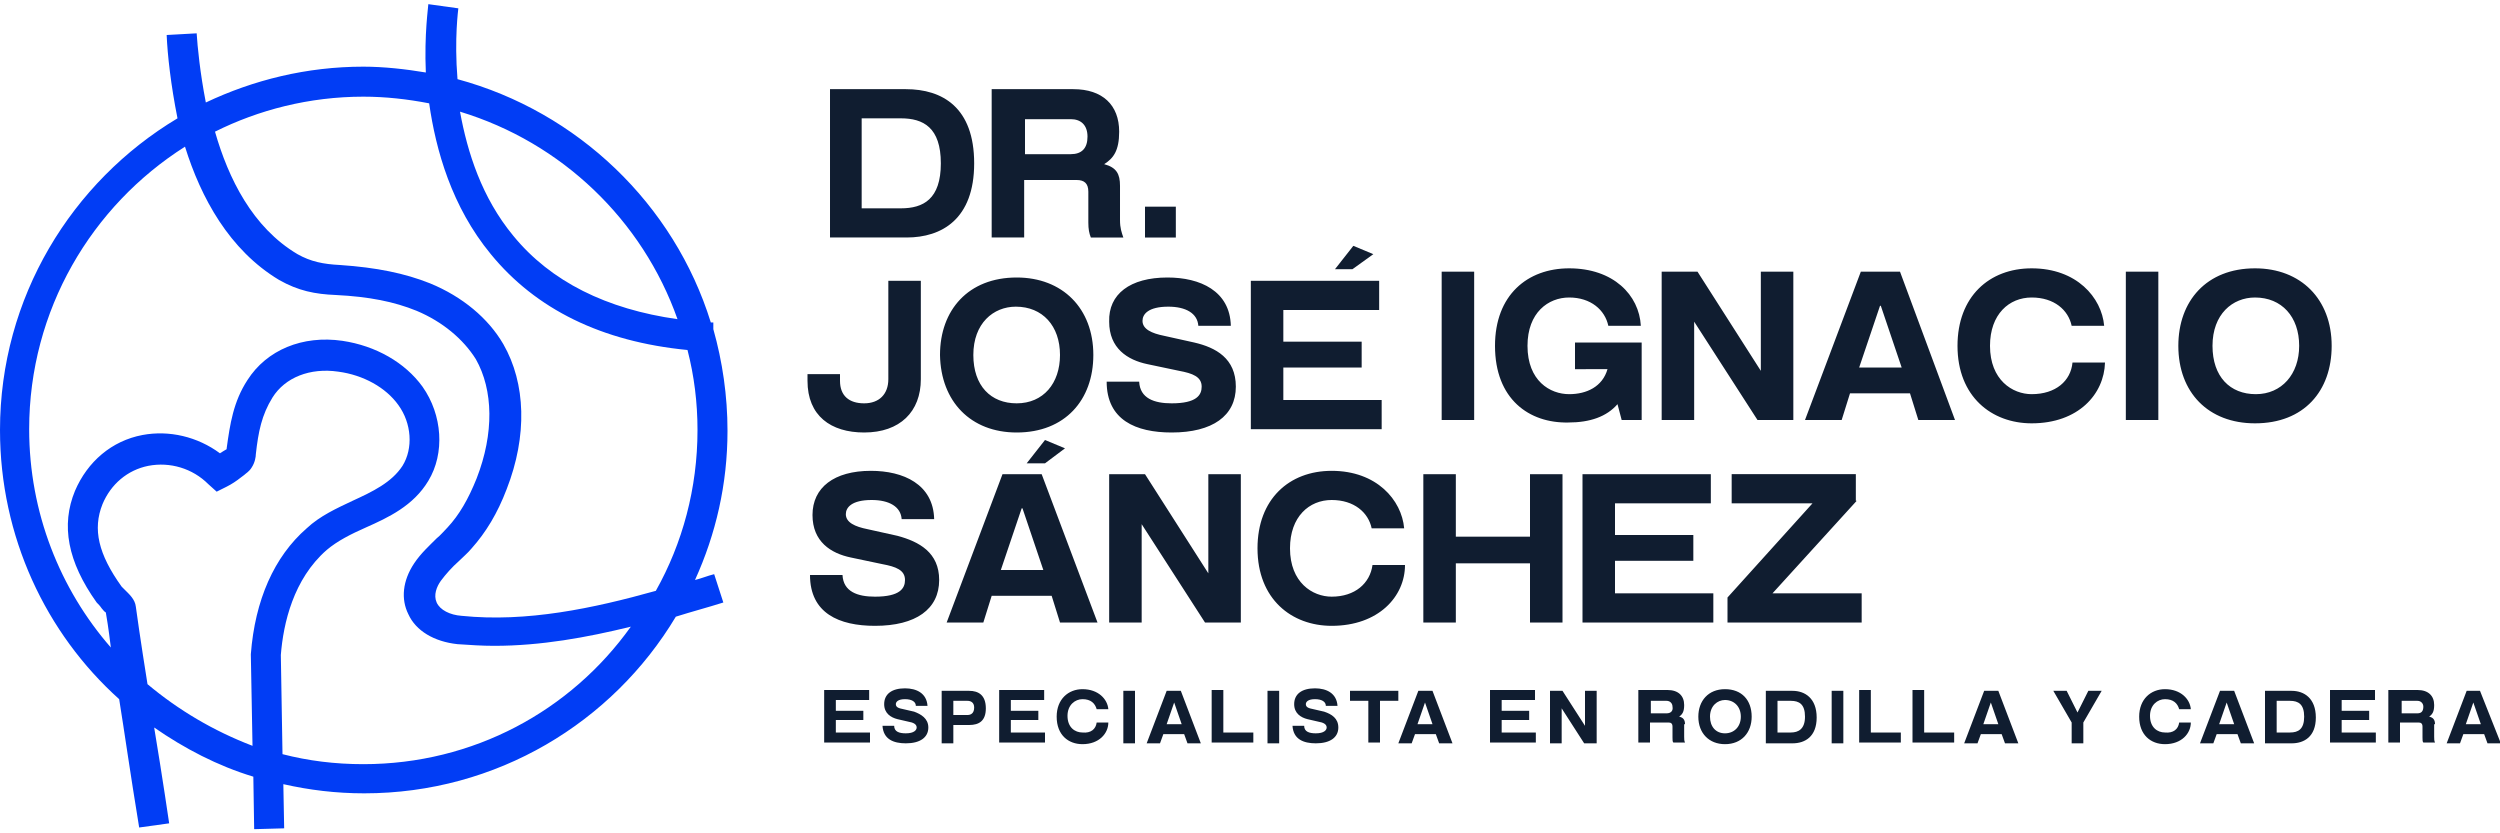 <?xml version="1.0" encoding="utf-8"?>
<!-- Generator: Adobe Illustrator 28.1.0, SVG Export Plug-In . SVG Version: 6.00 Build 0)  -->
<svg version="1.1" id="Capa_1" xmlns="http://www.w3.org/2000/svg" xmlns:xlink="http://www.w3.org/1999/xlink" x="0px" y="0px"
	 viewBox="0 0 300 100" style="enable-background:new 0 0 300 100;" xml:space="preserve">
<style type="text/css">
	.st0{fill:#FFFFFF;}
	.st1{fill:#101D30;}
	.st2{fill:#013DF5;}
</style>
<g>
	<path class="st1" d="M116.9,19.6c0-6.7-3.8-8.9-8.2-8.9h-9.1v17.8h9.2C113,28.5,116.9,26.3,116.9,19.6z M103.4,25V14.2h4.7
		c2.7,0,4.8,1.1,4.8,5.4c0,4.3-2.1,5.4-4.8,5.4H103.4z M123,21.6h6.2c0.9,0,1.4,0.4,1.4,1.4v3.7c0,0.8,0.1,1.3,0.3,1.8h3.9
		c-0.2-0.6-0.4-1.1-0.4-2.1v-4.1c0-1.4-0.4-2.2-1.9-2.6c1.1-0.7,1.8-1.6,1.8-3.9c0-3.2-2-5.1-5.5-5.1h-9.8v17.8h3.9V21.6z M123,14.3
		h5.5c1.2,0,2,0.7,2,2.1c0,1.4-0.7,2.1-2,2.1H123V14.3z M141.1,28.5h-3.7v-3.7h3.7V28.5z M96.9,45.7v-0.8h3.9v0.8
		c0,1.8,1.1,2.7,2.9,2.7c1.8,0,2.9-1.1,2.9-2.9V33.7h3.9v11.8c0,3.9-2.5,6.4-6.8,6.4C99.7,51.9,96.9,49.9,96.9,45.7z M122,51.9
		c5.8,0,9.2-3.9,9.2-9.3c0-5.6-3.7-9.3-9.2-9.3c-5.8,0-9.2,3.9-9.2,9.3C112.9,48.2,116.5,51.9,122,51.9z M121.9,36.8
		c3.2,0,5.3,2.3,5.3,5.8c0,3.4-2,5.8-5.2,5.8c-3.1,0-5.2-2.1-5.2-5.8C116.8,38.8,119.2,36.8,121.9,36.8z M140.1,33.3
		c3.9,0,7.5,1.6,7.6,5.8h-3.9c-0.1-1.5-1.5-2.3-3.6-2.3c-2.4,0-3.1,0.9-3.1,1.7c0,1,1.1,1.5,2.6,1.8l3.6,0.8c2.6,0.6,5,1.9,5,5.3
		c0,3.5-2.8,5.5-7.7,5.5c-4.3,0-7.8-1.5-7.8-6.1h3.9c0.1,2,1.8,2.6,3.9,2.6c3,0,3.6-1,3.6-2c0-1.2-1.1-1.6-2.7-1.9l-3.8-0.8
		c-2.4-0.5-4.6-1.9-4.6-5.1C133,35.3,135.6,33.3,140.1,33.3z M165.8,51.5h-15.7V33.7h15.4v3.5H154V41h9.4v3.1H154V48h11.8V51.5z
		 M162.3,32.3h-2.1l2.2-2.8l2.4,1L162.3,32.3z M112.7,69.6c0,3.5-2.8,5.5-7.7,5.5c-4.3,0-7.8-1.5-7.8-6.1h3.9c0.1,2,1.8,2.6,3.9,2.6
		c3,0,3.6-1,3.6-2c0-1.2-1.1-1.6-2.7-1.9l-3.8-0.8c-2.4-0.5-4.6-1.9-4.6-5.1c0-3.3,2.6-5.3,7-5.3c3.9,0,7.5,1.6,7.6,5.8h-3.9
		c-0.1-1.5-1.5-2.3-3.6-2.3c-2.4,0-3.1,0.9-3.1,1.7c0,1,1.1,1.5,2.6,1.8l3.6,0.8C110.3,65,112.7,66.3,112.7,69.6z M131.7,74.7
		l-6.7-17.8h-4.7l-6.7,17.8h4.4l1-3.2h7.2l1,3.2H131.7z M120.1,68.4l2.5-7.4h0.1l2.5,7.4H120.1z M148.9,74.7h-4.3L137,62.9v11.8
		h-3.9V56.9h4.3l7.6,11.9V56.9h3.9V74.7z M159.8,75.1c-4.8,0-8.9-3.2-8.9-9.3c0-5.9,3.8-9.3,8.9-9.3c5.4,0,8.4,3.5,8.7,6.9h-3.9
		c-0.4-1.9-2.1-3.4-4.8-3.4c-2.7,0-5,2-5,5.8c0,4.1,2.7,5.8,5,5.8c2.8,0,4.6-1.6,4.9-3.8h3.9C168.6,71.6,165.4,75.1,159.8,75.1z
		 M183.6,67.6h-8.9v7.1h-3.9V56.9h3.9v7.5h8.9v-7.5h3.9v17.8h-3.9V67.6z M193.8,60.4v3.8h9.4v3.1h-9.4v3.9h11.8v3.5h-15.7V56.9h15.4
		v3.5H193.8z M222.8,60.1l-10.1,11.1h10.7v3.5h-16.1v-3l10.2-11.3h-9.7v-3.5h14.9V60.1z M123.2,55.6l2.2-2.8l2.4,1l-2.4,1.8H123.2z
		 M176.9,50.4H173V32.6h3.9V50.4z M179.4,41.5c0-6.1,3.9-9.3,8.9-9.3c5.3,0,8.4,3.2,8.6,6.9H193c-0.4-1.9-2.1-3.4-4.7-3.4
		c-2.5,0-5,1.8-5,5.8c0,4.2,2.7,5.8,5,5.8c2.1,0,4-0.9,4.6-3H189v-3.2h8v9.3h-2.4l-0.5-1.9c-1.3,1.5-3.3,2.2-5.9,2.2
		C183.5,50.8,179.4,47.9,179.4,41.5z M203.3,50.4h-3.9V32.6h4.3l7.6,11.9V32.6h3.9v17.8h-4.3l-7.6-11.8V50.4z M223.3,32.6l-6.7,17.8
		h4.4l1-3.2h7.2l1,3.2h4.4L228,32.6H223.3z M223.1,44.1l2.5-7.4h0.1l2.5,7.4H223.1z M248.7,43.5h3.9c-0.1,3.8-3.2,7.3-8.8,7.3
		c-4.8,0-8.9-3.2-8.9-9.3c0-5.9,3.8-9.3,8.9-9.3c5.4,0,8.4,3.5,8.7,6.9h-3.9c-0.4-1.9-2.1-3.4-4.8-3.4s-5,2-5,5.8
		c0,4.1,2.7,5.8,5,5.8C246.7,47.3,248.5,45.7,248.7,43.5z M259,50.4h-3.9V32.6h3.9V50.4z M279.8,41.5c0-5.6-3.7-9.3-9.2-9.3
		c-5.8,0-9.2,3.9-9.2,9.3c0,5.6,3.6,9.3,9.2,9.3C276.5,50.8,279.8,46.9,279.8,41.5z M270.7,47.3c-3.1,0-5.2-2.1-5.2-5.8
		c0-3.8,2.4-5.8,5.1-5.8c3.2,0,5.3,2.3,5.3,5.8C275.9,44.9,273.8,47.3,270.7,47.3z M100.3,87.9h4.1v1.2h-5.5v-6.3h5.4v1.2h-4v1.3
		h3.3v1.1h-3.3V87.9z M111.4,87.3c0,1.2-1,1.9-2.7,1.9c-1.5,0-2.7-0.5-2.8-2.1h1.4c0,0.7,0.6,0.9,1.4,0.9c1,0,1.3-0.4,1.3-0.7
		c0-0.4-0.4-0.6-1-0.7l-1.3-0.3c-0.8-0.2-1.6-0.7-1.6-1.8c0-1.2,0.9-1.9,2.5-1.9c1.4,0,2.6,0.6,2.7,2.1h-1.4c0-0.5-0.5-0.8-1.3-0.8
		c-0.8,0-1.1,0.3-1.1,0.6c0,0.4,0.4,0.5,0.9,0.6l1.3,0.3C110.5,85.7,111.4,86.2,111.4,87.3z M116.3,82.9H113v6.3h1.4v-2.2h1.9
		c1.2,0,2-0.5,2-2C118.3,83.4,117.4,82.9,116.3,82.9z M116.1,85.8h-1.7v-1.7h1.7c0.4,0,0.8,0.2,0.8,0.8
		C116.9,85.6,116.5,85.8,116.1,85.8z M121.3,87.9h4.1v1.2h-5.5v-6.3h5.4v1.2h-4v1.3h3.3v1.1h-3.3V87.9z M131.6,86.7h1.4
		c0,1.3-1.1,2.6-3.1,2.6c-1.7,0-3.1-1.1-3.1-3.3c0-2.1,1.4-3.3,3.1-3.3c1.9,0,3,1.2,3.1,2.4h-1.4c-0.2-0.7-0.7-1.2-1.7-1.2
		c-0.9,0-1.8,0.7-1.8,2c0,1.4,0.9,2,1.8,2C130.9,88,131.5,87.5,131.6,86.7z M134.8,82.9h1.4v6.3h-1.4V82.9z M140,82.9l-2.4,6.3h1.6
		l0.4-1.1h2.5l0.4,1.1h1.6l-2.4-6.3H140z M140,86.9l0.9-2.6h0l0.9,2.6H140z M146.8,87.9h3.6v1.2h-5v-6.3h1.4V87.9z M152.1,82.9h1.4
		v6.3h-1.4V82.9z M160.6,87.3c0,1.2-1,1.9-2.7,1.9c-1.5,0-2.7-0.5-2.8-2.1h1.4c0,0.7,0.6,0.9,1.4,0.9c1,0,1.3-0.4,1.3-0.7
		c0-0.4-0.4-0.6-1-0.7l-1.3-0.3c-0.8-0.2-1.6-0.7-1.6-1.8c0-1.2,0.9-1.9,2.5-1.9c1.4,0,2.6,0.6,2.7,2.1h-1.4c0-0.5-0.5-0.8-1.3-0.8
		c-0.8,0-1.1,0.3-1.1,0.6c0,0.4,0.4,0.5,0.9,0.6l1.3,0.3C159.8,85.7,160.6,86.2,160.6,87.3z M162,82.9h5.8v1.2h-2.2v5h-1.4v-5H162
		V82.9z M170.2,82.9l-2.4,6.3h1.6l0.4-1.1h2.5l0.4,1.1h1.6l-2.4-6.3H170.2z M170.1,86.9l0.9-2.6h0l0.9,2.6H170.1z M180.2,87.9h4.1
		v1.2h-5.5v-6.3h5.4v1.2h-4v1.3h3.3v1.1h-3.3V87.9z M190.2,82.9h1.4v6.3h-1.5l-2.7-4.2v4.2H186v-6.3h1.5l2.7,4.2V82.9z M202.2,86.9
		c0-0.5-0.2-0.8-0.7-0.9c0.4-0.3,0.6-0.6,0.6-1.4c0-1.1-0.7-1.8-2-1.8h-3.5v6.3h1.4v-2.4h2.2c0.3,0,0.5,0.1,0.5,0.5v1.3
		c0,0.3,0,0.5,0.1,0.6h1.4c-0.1-0.2-0.1-0.4-0.1-0.7V86.9z M200,85.6h-1.9v-1.5h1.9c0.4,0,0.7,0.3,0.7,0.7
		C200.8,85.3,200.5,85.6,200,85.6z M207,82.7c-2,0-3.2,1.4-3.2,3.3c0,2,1.3,3.3,3.2,3.3c2,0,3.2-1.4,3.2-3.3
		C210.2,84,209,82.7,207,82.7z M207,88c-1.1,0-1.8-0.8-1.8-2c0-1.3,0.9-2,1.8-2c1.1,0,1.9,0.8,1.9,2C208.9,87.2,208.1,88,207,88z
		 M215.1,82.9h-3.2v6.3h3.2c1.5,0,2.9-0.8,2.9-3.1S216.6,82.9,215.1,82.9z M214.9,87.9h-1.6v-3.8h1.6c1,0,1.7,0.4,1.7,1.9
		C216.6,87.5,215.8,87.9,214.9,87.9z M219.8,82.9h1.4v6.3h-1.4V82.9z M224.5,87.9h3.6v1.2h-5v-6.3h1.4V87.9z M230.9,87.9h3.6v1.2h-5
		v-6.3h1.4V87.9z M238.1,82.9l-2.4,6.3h1.6l0.4-1.1h2.5l0.4,1.1h1.6l-2.4-6.3H238.1z M238,86.9l0.9-2.6h0l0.9,2.6H238z M250.6,82.9
		h1.6l-2.2,3.8v2.5h-1.4v-2.5l-2.2-3.8h1.6l1.3,2.6L250.6,82.9z M261.5,86.7h1.4c0,1.3-1.1,2.6-3.1,2.6c-1.7,0-3.1-1.1-3.1-3.3
		c0-2.1,1.4-3.3,3.1-3.3c1.9,0,3,1.2,3.1,2.4h-1.4c-0.2-0.7-0.7-1.2-1.7-1.2c-0.9,0-1.8,0.7-1.8,2c0,1.4,0.9,2,1.8,2
		C260.8,88,261.4,87.5,261.5,86.7z M266.4,82.9l-2.4,6.3h1.6l0.4-1.1h2.5l0.4,1.1h1.6l-2.4-6.3H266.4z M266.3,86.9l0.9-2.6h0
		l0.9,2.6H266.3z M275,82.9h-3.2v6.3h3.2c1.5,0,2.9-0.8,2.9-3.1S276.5,82.9,275,82.9z M274.8,87.9h-1.6v-3.8h1.6
		c1,0,1.7,0.4,1.7,1.9C276.5,87.5,275.8,87.9,274.8,87.9z M281,87.9h4.1v1.2h-5.5v-6.3h5.4v1.2h-4v1.3h3.3v1.1H281V87.9z
		 M292.2,86.9c0-0.5-0.2-0.8-0.7-0.9c0.4-0.3,0.6-0.6,0.6-1.4c0-1.1-0.7-1.8-2-1.8h-3.5v6.3h1.4v-2.4h2.2c0.3,0,0.5,0.1,0.5,0.5v1.3
		c0,0.3,0,0.5,0.1,0.6h1.4c-0.1-0.2-0.1-0.4-0.1-0.7V86.9z M290.1,85.6h-1.9v-1.5h1.9c0.4,0,0.7,0.3,0.7,0.7
		C290.8,85.3,290.6,85.6,290.1,85.6z M297.6,82.9H296l-2.4,6.3h1.6l0.4-1.1h2.5l0.4,1.1h1.6L297.6,82.9z M295.9,86.9l0.9-2.6h0
		l0.9,2.6H295.9z"/>
	<path class="st2" d="M85.7,68.9c-0.8,0.2-1.5,0.5-2.3,0.7c2.5-5.5,3.9-11.5,3.9-17.9c0-4.2-0.6-8.3-1.7-12.2l0-0.8
		c-0.1,0-0.2,0-0.3,0c-4.4-14.2-16-25.3-30.4-29.2c-0.4-4.9,0.1-8.4,0.1-8.5l-3.6-0.5c0,0.3-0.5,3.6-0.3,8.2c-2.4-0.4-5-0.7-7.5-0.7
		c-6.8,0-13.2,1.6-18.9,4.3c-0.7-3.6-1-6.7-1.1-8.3L20,4.2c0.1,2.4,0.5,6,1.3,10C8.6,21.8,0,35.7,0,51.6C0,64.4,5.5,76,14.3,83.9
		c0.6,3.7,1.3,8.7,2.4,15.4l3.6-0.5c0,0-0.8-5.5-1.8-11.5c3.6,2.5,7.6,4.6,11.9,5.9l0.1,6.3l3.6-0.1l-0.1-5.3
		c3.1,0.7,6.3,1.1,9.7,1.1c15.9,0,29.8-8.5,37.4-21.2c1.9-0.6,3.8-1.1,5.7-1.7L85.7,68.9z M81.3,38.3c-8.5-1.2-15.2-4.5-19.7-10
		c-3.8-4.6-5.5-10-6.4-14.9C67.4,17.1,77.1,26.4,81.3,38.3z M43.6,11.6c2.7,0,5.3,0.3,7.9,0.8c0.8,5.6,2.7,12.4,7.4,18.1
		C64.3,37.1,72.2,41,82.5,42c0.8,3.1,1.2,6.3,1.2,9.6c0,7-1.8,13.6-5,19.3c-7.5,2.1-15.5,3.8-23.3,3c-1.4-0.1-2.6-0.7-3-1.6
		c-0.4-0.9,0-1.9,0.5-2.6c0.6-0.8,1.3-1.6,2.2-2.4c0.5-0.5,1-0.9,1.5-1.5c1.7-1.9,3.1-4.2,4.2-7.1c2.5-6.4,2.3-12.7-0.4-17.4
		c-1.8-3.1-4.9-5.7-8.8-7.3c-3-1.2-6.4-1.9-10.8-2.2c-2-0.1-3.5-0.4-5.1-1.3c-5.4-3.2-8.3-9.1-9.9-14.7C31,13.2,37.1,11.6,43.6,11.6
		z M17.7,82.1c-0.8-5-1.4-9.2-1.4-9.3c-0.1-0.9-0.8-1.5-1.4-2.1c-0.1-0.1-0.2-0.2-0.3-0.3c-2.8-3.9-3.5-6.9-2.3-9.9
		c1-2.4,3-4.1,5.5-4.6c2.6-0.5,5.3,0.3,7.2,2.2L26,59l1.2-0.6c0.6-0.3,1.2-0.7,1.7-1.1l0.4-0.3c0.2-0.2,0.6-0.4,0.9-0.9
		c0.4-0.6,0.5-1.3,0.5-1.6c0.3-2.7,0.7-4.7,2-6.8c1.5-2.4,4.5-3.6,7.9-3.1c3,0.4,5.7,1.9,7.2,4c1.6,2.2,1.8,5.2,0.5,7.3
		c-1.3,2-3.6,3.1-6,4.2c-1.9,0.9-3.9,1.8-5.5,3.3c-3.9,3.4-6.2,8.6-6.7,15.1l0,0.1l0.2,10.9C25.6,87.7,21.4,85.2,17.7,82.1z
		 M12.7,73.5c0,0,0-0.1,0-0.2l0,0C12.7,73.4,12.7,73.4,12.7,73.5z M43.6,91.7c-3.4,0-6.6-0.4-9.7-1.2l-0.2-11.9
		c0.3-3.8,1.5-9.1,5.5-12.6c1.3-1.1,2.9-1.9,4.7-2.7c2.7-1.2,5.7-2.6,7.5-5.6c2-3.3,1.7-7.9-0.7-11.3c-2.1-2.9-5.6-4.9-9.6-5.5
		c-4.8-0.7-9.1,1.1-11.4,4.7c-1.7,2.6-2.1,5.3-2.5,8.2c0,0,0,0,0,0.1l-0.5,0.3c-0.1,0.1-0.2,0.1-0.3,0.2c-2.7-2-6.1-2.8-9.3-2.2
		c-3.7,0.7-6.6,3.2-8.1,6.7c-1.7,4.1-0.9,8.5,2.6,13.4c0.2,0.2,0.4,0.4,0.6,0.7c0.1,0.1,0.3,0.4,0.5,0.5c0.1,0.6,0.3,1.7,0.6,4.2
		c-6.1-7-9.8-16.2-9.8-26.2c0-14.3,7.5-26.8,18.7-33.9c1.9,6.1,5.3,12.4,11.3,16c2.3,1.3,4.3,1.7,6.8,1.8c4,0.2,7,0.8,9.7,1.9
		c3.1,1.3,5.6,3.4,7.1,5.8c2.1,3.7,2.2,8.9,0.1,14.3c-1,2.5-2.1,4.4-3.5,5.9c-0.4,0.4-0.8,0.9-1.3,1.3c-0.9,0.9-1.9,1.8-2.7,3
		c-1.4,2.1-1.6,4.3-0.7,6.1c0.9,2,3.1,3.3,5.9,3.6c1.5,0.1,2.9,0.2,4.4,0.2c5.6,0,11.1-1,16.4-2.3C68.5,85.3,56.8,91.7,43.6,91.7z"
		/>
</g>
</svg>

